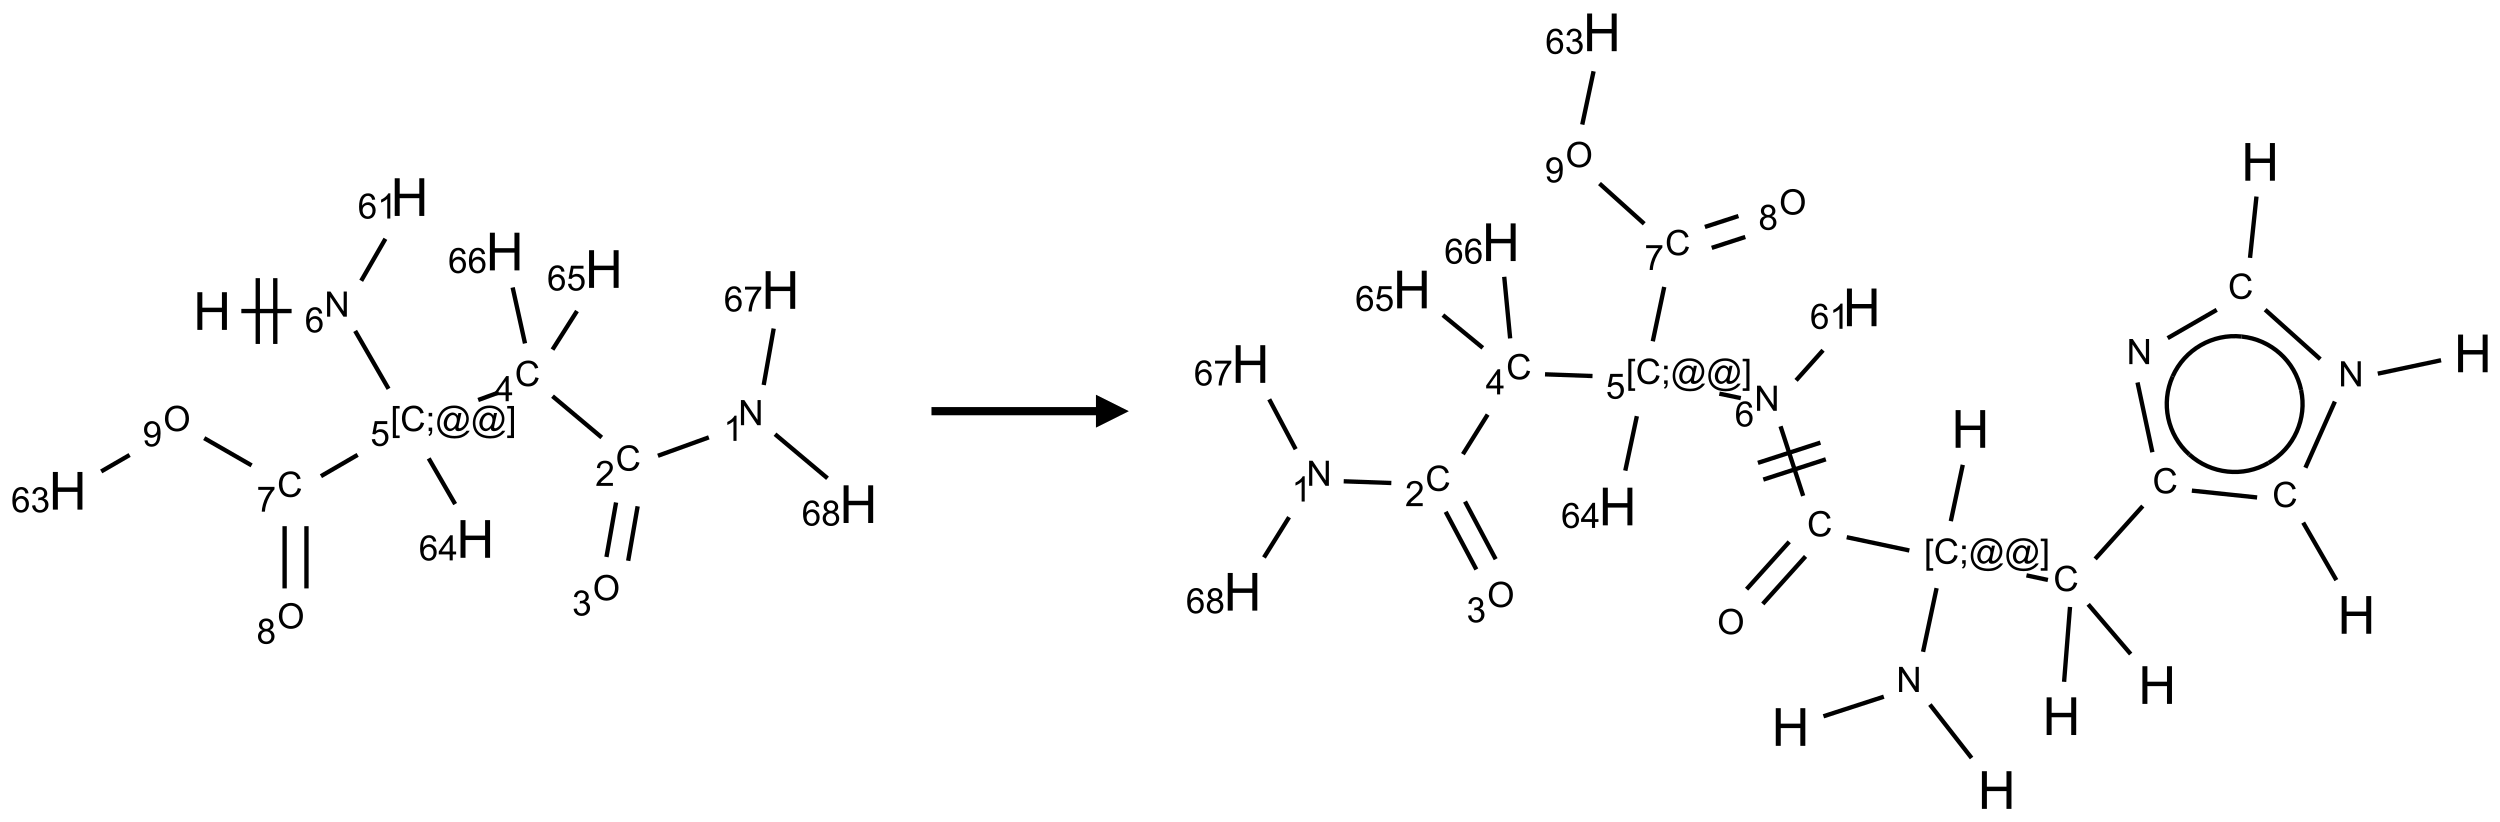 <?xml version="1.0" encoding="UTF-8"?>
<svg xmlns="http://www.w3.org/2000/svg" xmlns:xlink="http://www.w3.org/1999/xlink" width="760" height="250" viewBox="0 0 760 250">
<defs>
<g>
<g id="glyph-0-0">
<path d="M 2 0 L 2 -10 L 10 -10 L 10 0 Z M 2.25 -0.25 L 9.75 -0.25 L 9.75 -9.75 L 2.25 -9.75 Z M 2.25 -0.25 "/>
</g>
<g id="glyph-0-1">
<path d="M 1.281 0 L 1.281 -11.453 L 2.797 -11.453 L 2.797 -6.75 L 8.75 -6.75 L 8.75 -11.453 L 10.266 -11.453 L 10.266 0 L 8.75 0 L 8.75 -5.398 L 2.797 -5.398 L 2.797 0 Z M 1.281 0 "/>
</g>
<g id="glyph-1-0">
<path d="M 1.332 0 L 1.332 -6.668 L 6.668 -6.668 L 6.668 0 Z M 1.5 -0.168 L 6.5 -0.168 L 6.5 -6.5 L 1.5 -6.5 Z M 1.5 -0.168 "/>
</g>
<g id="glyph-1-1">
<path d="M 0.812 0 L 0.812 -7.637 L 1.848 -7.637 L 5.859 -1.641 L 5.859 -7.637 L 6.828 -7.637 L 6.828 0 L 5.793 0 L 1.781 -6 L 1.781 0 Z M 0.812 0 "/>
</g>
<g id="glyph-1-2">
<path d="M 5.309 -5.766 L 4.375 -5.691 C 4.293 -6.059 4.172 -6.328 4.02 -6.496 C 3.766 -6.762 3.453 -6.895 3.082 -6.895 C 2.785 -6.895 2.523 -6.812 2.297 -6.645 C 2 -6.43 1.77 -6.117 1.598 -5.703 C 1.43 -5.289 1.34 -4.703 1.332 -3.938 C 1.559 -4.281 1.836 -4.535 2.16 -4.703 C 2.488 -4.871 2.828 -4.953 3.188 -4.953 C 3.812 -4.953 4.344 -4.723 4.785 -4.262 C 5.223 -3.801 5.441 -3.207 5.441 -2.48 C 5.441 -2 5.34 -1.555 5.133 -1.145 C 4.926 -0.73 4.641 -0.418 4.281 -0.199 C 3.922 0.02 3.512 0.129 3.051 0.129 C 2.27 0.129 1.633 -0.156 1.141 -0.73 C 0.648 -1.305 0.402 -2.254 0.402 -3.574 C 0.402 -5.051 0.672 -6.121 1.219 -6.793 C 1.695 -7.375 2.336 -7.668 3.141 -7.668 C 3.742 -7.668 4.234 -7.5 4.617 -7.16 C 5 -6.824 5.23 -6.359 5.309 -5.766 Z M 1.48 -2.473 C 1.48 -2.152 1.547 -1.844 1.684 -1.547 C 1.82 -1.25 2.016 -1.027 2.262 -0.871 C 2.508 -0.719 2.766 -0.641 3.035 -0.641 C 3.434 -0.641 3.773 -0.801 4.059 -1.121 C 4.344 -1.441 4.484 -1.875 4.484 -2.422 C 4.484 -2.949 4.344 -3.367 4.062 -3.668 C 3.781 -3.973 3.426 -4.125 3 -4.125 C 2.578 -4.125 2.219 -3.973 1.922 -3.668 C 1.625 -3.363 1.48 -2.969 1.48 -2.473 Z M 1.48 -2.473 "/>
</g>
<g id="glyph-1-3">
<path d="M 0.723 2.121 L 0.723 -7.637 L 2.793 -7.637 L 2.793 -6.859 L 1.66 -6.859 L 1.66 1.344 L 2.793 1.344 L 2.793 2.121 Z M 0.723 2.121 "/>
</g>
<g id="glyph-1-4">
<path d="M 6.27 -2.676 L 7.281 -2.422 C 7.07 -1.594 6.688 -0.961 6.137 -0.523 C 5.586 -0.086 4.914 0.129 4.121 0.129 C 3.297 0.129 2.629 -0.039 2.113 -0.371 C 1.598 -0.707 1.203 -1.191 0.934 -1.828 C 0.664 -2.465 0.531 -3.145 0.531 -3.875 C 0.531 -4.672 0.684 -5.363 0.988 -5.957 C 1.293 -6.547 1.723 -6.996 2.285 -7.305 C 2.844 -7.613 3.461 -7.766 4.137 -7.766 C 4.898 -7.766 5.543 -7.57 6.062 -7.184 C 6.582 -6.793 6.945 -6.246 7.152 -5.543 L 6.156 -5.309 C 5.98 -5.863 5.723 -6.266 5.387 -6.52 C 5.051 -6.773 4.625 -6.902 4.113 -6.902 C 3.527 -6.902 3.039 -6.762 2.645 -6.48 C 2.25 -6.199 1.973 -5.82 1.812 -5.348 C 1.652 -4.871 1.574 -4.383 1.574 -3.879 C 1.574 -3.23 1.668 -2.664 1.855 -2.18 C 2.047 -1.695 2.34 -1.332 2.738 -1.094 C 3.137 -0.855 3.57 -0.734 4.035 -0.734 C 4.602 -0.734 5.082 -0.898 5.473 -1.223 C 5.867 -1.551 6.133 -2.035 6.27 -2.676 Z M 6.27 -2.676 "/>
</g>
<g id="glyph-1-5">
<path d="M 0.949 -4.465 L 0.949 -5.531 L 2.016 -5.531 L 2.016 -4.465 Z M 0.949 0 L 0.949 -1.066 L 2.016 -1.066 L 2.016 0 C 2.016 0.391 1.945 0.711 1.809 0.949 C 1.668 1.191 1.449 1.379 1.145 1.512 L 0.887 1.109 C 1.082 1.023 1.23 0.895 1.324 0.727 C 1.418 0.559 1.469 0.316 1.48 0 Z M 0.949 0 "/>
</g>
<g id="glyph-1-6">
<path d="M 6.047 -0.848 C 5.82 -0.59 5.57 -0.379 5.289 -0.223 C 5.008 -0.062 4.73 0.016 4.449 0.016 C 4.141 0.016 3.84 -0.074 3.547 -0.254 C 3.254 -0.434 3.02 -0.715 2.836 -1.09 C 2.652 -1.465 2.562 -1.875 2.562 -2.324 C 2.562 -2.875 2.703 -3.43 2.988 -3.98 C 3.27 -4.535 3.621 -4.953 4.043 -5.23 C 4.461 -5.508 4.871 -5.645 5.266 -5.645 C 5.566 -5.645 5.855 -5.566 6.129 -5.41 C 6.402 -5.25 6.641 -5.012 6.84 -4.688 L 7.016 -5.496 L 7.949 -5.496 L 7.199 -2 C 7.094 -1.516 7.043 -1.246 7.043 -1.191 C 7.043 -1.098 7.078 -1.02 7.148 -0.949 C 7.219 -0.883 7.305 -0.848 7.406 -0.848 C 7.59 -0.848 7.832 -0.953 8.129 -1.168 C 8.527 -1.445 8.84 -1.816 9.07 -2.285 C 9.301 -2.75 9.418 -3.234 9.418 -3.73 C 9.418 -4.309 9.27 -4.852 8.973 -5.355 C 8.676 -5.859 8.23 -6.262 7.645 -6.562 C 7.055 -6.863 6.406 -7.016 5.691 -7.016 C 4.879 -7.016 4.137 -6.824 3.465 -6.445 C 2.793 -6.066 2.273 -5.52 1.902 -4.809 C 1.535 -4.098 1.348 -3.34 1.348 -2.527 C 1.348 -1.676 1.535 -0.941 1.902 -0.328 C 2.273 0.285 2.809 0.742 3.508 1.035 C 4.207 1.328 4.984 1.473 5.832 1.473 C 6.742 1.473 7.504 1.32 8.121 1.016 C 8.734 0.711 9.195 0.34 9.5 -0.098 L 10.441 -0.098 C 10.266 0.266 9.961 0.637 9.531 1.016 C 9.102 1.395 8.59 1.695 7.996 1.914 C 7.402 2.133 6.688 2.246 5.848 2.246 C 5.078 2.246 4.367 2.145 3.715 1.949 C 3.066 1.75 2.512 1.453 2.051 1.055 C 1.594 0.656 1.25 0.199 1.016 -0.316 C 0.723 -0.973 0.578 -1.684 0.578 -2.441 C 0.578 -3.289 0.75 -4.098 1.098 -4.863 C 1.523 -5.805 2.125 -6.527 2.902 -7.027 C 3.684 -7.527 4.629 -7.777 5.738 -7.777 C 6.602 -7.777 7.375 -7.602 8.059 -7.246 C 8.746 -6.895 9.285 -6.371 9.684 -5.672 C 10.02 -5.07 10.188 -4.418 10.188 -3.715 C 10.188 -2.707 9.832 -1.812 9.125 -1.031 C 8.492 -0.328 7.801 0.02 7.051 0.02 C 6.812 0.02 6.617 -0.016 6.473 -0.09 C 6.324 -0.16 6.215 -0.266 6.145 -0.402 C 6.102 -0.488 6.066 -0.637 6.047 -0.848 Z M 3.527 -2.262 C 3.527 -1.785 3.641 -1.414 3.863 -1.152 C 4.09 -0.887 4.348 -0.754 4.641 -0.754 C 4.836 -0.754 5.039 -0.812 5.254 -0.93 C 5.469 -1.047 5.676 -1.219 5.871 -1.449 C 6.066 -1.676 6.23 -1.969 6.355 -2.32 C 6.48 -2.672 6.543 -3.027 6.543 -3.379 C 6.543 -3.852 6.426 -4.219 6.191 -4.48 C 5.957 -4.738 5.672 -4.871 5.332 -4.871 C 5.109 -4.871 4.902 -4.812 4.707 -4.699 C 4.512 -4.586 4.32 -4.406 4.137 -4.156 C 3.953 -3.906 3.805 -3.602 3.691 -3.246 C 3.582 -2.887 3.527 -2.559 3.527 -2.262 Z M 3.527 -2.262 "/>
</g>
<g id="glyph-1-7">
<path d="M 2.27 2.121 L 0.203 2.121 L 0.203 1.344 L 1.332 1.344 L 1.332 -6.859 L 0.203 -6.859 L 0.203 -7.637 L 2.27 -7.637 Z M 2.27 2.121 "/>
</g>
<g id="glyph-1-8">
<path d="M 0.441 -2 L 1.426 -2.082 C 1.5 -1.605 1.668 -1.242 1.934 -1.004 C 2.199 -0.762 2.52 -0.641 2.895 -0.641 C 3.348 -0.641 3.73 -0.812 4.043 -1.152 C 4.355 -1.492 4.512 -1.941 4.512 -2.504 C 4.512 -3.039 4.359 -3.461 4.059 -3.77 C 3.758 -4.078 3.367 -4.234 2.879 -4.234 C 2.578 -4.234 2.305 -4.164 2.062 -4.027 C 1.82 -3.891 1.629 -3.715 1.488 -3.496 L 0.609 -3.609 L 1.348 -7.531 L 5.145 -7.531 L 5.145 -6.637 L 2.098 -6.637 L 1.688 -4.582 C 2.145 -4.902 2.625 -5.062 3.129 -5.062 C 3.797 -5.062 4.359 -4.832 4.816 -4.371 C 5.277 -3.91 5.504 -3.312 5.504 -2.59 C 5.504 -1.898 5.305 -1.301 4.902 -0.797 C 4.41 -0.18 3.742 0.129 2.895 0.129 C 2.199 0.129 1.633 -0.062 1.195 -0.453 C 0.758 -0.844 0.504 -1.359 0.441 -2 Z M 0.441 -2 "/>
</g>
<g id="glyph-1-9">
<path d="M 3.449 0 L 3.449 -1.828 L 0.137 -1.828 L 0.137 -2.688 L 3.621 -7.637 L 4.387 -7.637 L 4.387 -2.688 L 5.418 -2.688 L 5.418 -1.828 L 4.387 -1.828 L 4.387 0 Z M 3.449 -2.688 L 3.449 -6.129 L 1.059 -2.688 Z M 3.449 -2.688 "/>
</g>
<g id="glyph-1-10">
<path d="M 5.371 -0.902 L 5.371 0 L 0.324 0 C 0.316 -0.227 0.352 -0.441 0.434 -0.652 C 0.562 -0.996 0.766 -1.332 1.051 -1.668 C 1.332 -2 1.742 -2.387 2.277 -2.824 C 3.105 -3.504 3.668 -4.043 3.957 -4.441 C 4.25 -4.84 4.395 -5.215 4.395 -5.566 C 4.395 -5.938 4.262 -6.254 3.996 -6.508 C 3.73 -6.762 3.387 -6.891 2.957 -6.891 C 2.508 -6.891 2.145 -6.754 1.875 -6.484 C 1.605 -6.215 1.469 -5.84 1.465 -5.359 L 0.5 -5.457 C 0.566 -6.176 0.812 -6.727 1.246 -7.102 C 1.676 -7.477 2.254 -7.668 2.98 -7.668 C 3.711 -7.668 4.293 -7.465 4.719 -7.059 C 5.145 -6.652 5.359 -6.148 5.359 -5.547 C 5.359 -5.242 5.297 -4.941 5.172 -4.645 C 5.047 -4.352 4.84 -4.039 4.551 -3.715 C 4.262 -3.387 3.777 -2.938 3.105 -2.371 C 2.543 -1.898 2.18 -1.578 2.02 -1.41 C 1.859 -1.242 1.73 -1.07 1.625 -0.902 Z M 5.371 -0.902 "/>
</g>
<g id="glyph-1-11">
<path d="M 3.973 0 L 3.035 0 L 3.035 -5.973 C 2.809 -5.758 2.516 -5.543 2.148 -5.328 C 1.781 -5.113 1.453 -4.953 1.16 -4.844 L 1.16 -5.75 C 1.684 -5.996 2.145 -6.297 2.535 -6.645 C 2.93 -6.996 3.207 -7.336 3.371 -7.668 L 3.973 -7.668 Z M 3.973 0 "/>
</g>
<g id="glyph-1-12">
<path d="M 0.504 -6.637 L 0.504 -7.535 L 5.449 -7.535 L 5.449 -6.809 C 4.961 -6.289 4.48 -5.602 4.004 -4.746 C 3.527 -3.887 3.156 -3.004 2.895 -2.098 C 2.707 -1.461 2.59 -0.762 2.535 0 L 1.574 0 C 1.582 -0.602 1.703 -1.328 1.926 -2.176 C 2.152 -3.027 2.477 -3.848 2.898 -4.637 C 3.32 -5.426 3.77 -6.094 4.246 -6.637 Z M 0.504 -6.637 "/>
</g>
<g id="glyph-1-13">
<path d="M 1.887 -4.141 C 1.496 -4.281 1.207 -4.484 1.02 -4.75 C 0.832 -5.016 0.738 -5.328 0.738 -5.699 C 0.738 -6.254 0.938 -6.719 1.34 -7.098 C 1.738 -7.477 2.27 -7.668 2.934 -7.668 C 3.598 -7.668 4.137 -7.473 4.543 -7.086 C 4.949 -6.699 5.152 -6.227 5.152 -5.672 C 5.152 -5.316 5.059 -5.008 4.871 -4.746 C 4.688 -4.484 4.406 -4.281 4.027 -4.141 C 4.496 -3.988 4.852 -3.742 5.098 -3.402 C 5.34 -3.062 5.465 -2.656 5.465 -2.184 C 5.465 -1.531 5.234 -0.98 4.77 -0.535 C 4.309 -0.09 3.703 0.129 2.949 0.129 C 2.195 0.129 1.586 -0.094 1.125 -0.539 C 0.664 -0.984 0.434 -1.543 0.434 -2.207 C 0.434 -2.703 0.559 -3.121 0.809 -3.457 C 1.062 -3.793 1.422 -4.02 1.887 -4.141 Z M 1.699 -5.73 C 1.699 -5.367 1.812 -5.074 2.047 -4.844 C 2.281 -4.613 2.582 -4.5 2.953 -4.5 C 3.312 -4.5 3.609 -4.613 3.84 -4.84 C 4.07 -5.066 4.188 -5.348 4.188 -5.676 C 4.188 -6.02 4.07 -6.309 3.832 -6.543 C 3.594 -6.777 3.297 -6.895 2.941 -6.895 C 2.586 -6.895 2.289 -6.781 2.051 -6.551 C 1.816 -6.324 1.699 -6.047 1.699 -5.73 Z M 1.395 -2.203 C 1.395 -1.938 1.461 -1.676 1.586 -1.426 C 1.711 -1.176 1.902 -0.984 2.152 -0.848 C 2.402 -0.711 2.672 -0.641 2.957 -0.641 C 3.406 -0.641 3.777 -0.785 4.066 -1.074 C 4.359 -1.363 4.504 -1.727 4.504 -2.172 C 4.504 -2.625 4.355 -2.996 4.055 -3.293 C 3.754 -3.586 3.379 -3.734 2.926 -3.734 C 2.484 -3.734 2.121 -3.59 1.832 -3.297 C 1.543 -3.004 1.395 -2.641 1.395 -2.203 Z M 1.395 -2.203 "/>
</g>
<g id="glyph-1-14">
<path d="M 0.516 -3.719 C 0.516 -4.984 0.855 -5.977 1.535 -6.695 C 2.215 -7.414 3.094 -7.77 4.172 -7.77 C 4.875 -7.77 5.512 -7.602 6.078 -7.266 C 6.645 -6.93 7.074 -6.461 7.371 -5.855 C 7.668 -5.254 7.816 -4.57 7.816 -3.809 C 7.816 -3.035 7.66 -2.34 7.348 -1.73 C 7.035 -1.117 6.594 -0.656 6.02 -0.34 C 5.449 -0.027 4.828 0.129 4.168 0.129 C 3.449 0.129 2.805 -0.043 2.238 -0.391 C 1.672 -0.738 1.246 -1.211 0.953 -1.812 C 0.66 -2.414 0.516 -3.047 0.516 -3.719 Z M 1.559 -3.703 C 1.559 -2.781 1.805 -2.059 2.301 -1.527 C 2.793 -1 3.414 -0.734 4.16 -0.734 C 4.922 -0.734 5.547 -1 6.039 -1.535 C 6.531 -2.07 6.777 -2.828 6.777 -3.812 C 6.777 -4.434 6.672 -4.977 6.461 -5.441 C 6.25 -5.902 5.945 -6.262 5.539 -6.52 C 5.133 -6.773 4.68 -6.902 4.176 -6.902 C 3.461 -6.902 2.848 -6.656 2.332 -6.164 C 1.816 -5.672 1.559 -4.852 1.559 -3.703 Z M 1.559 -3.703 "/>
</g>
<g id="glyph-1-15">
<path d="M 0.449 -2.016 L 1.387 -2.141 C 1.492 -1.609 1.676 -1.227 1.934 -0.992 C 2.191 -0.758 2.508 -0.641 2.879 -0.641 C 3.32 -0.641 3.695 -0.793 3.996 -1.098 C 4.301 -1.402 4.453 -1.781 4.453 -2.234 C 4.453 -2.664 4.312 -3.02 4.031 -3.301 C 3.75 -3.578 3.391 -3.719 2.957 -3.719 C 2.781 -3.719 2.562 -3.684 2.297 -3.613 L 2.402 -4.438 C 2.465 -4.43 2.516 -4.426 2.551 -4.426 C 2.949 -4.426 3.312 -4.531 3.629 -4.738 C 3.949 -4.949 4.109 -5.27 4.109 -5.703 C 4.109 -6.047 3.992 -6.332 3.762 -6.559 C 3.527 -6.785 3.227 -6.895 2.859 -6.895 C 2.496 -6.895 2.191 -6.781 1.949 -6.551 C 1.707 -6.324 1.547 -5.98 1.48 -5.52 L 0.543 -5.688 C 0.656 -6.316 0.918 -6.805 1.324 -7.148 C 1.73 -7.492 2.234 -7.668 2.84 -7.668 C 3.254 -7.668 3.641 -7.578 3.988 -7.398 C 4.34 -7.219 4.609 -6.977 4.793 -6.668 C 4.98 -6.359 5.074 -6.031 5.074 -5.684 C 5.074 -5.352 4.984 -5.051 4.809 -4.781 C 4.629 -4.512 4.367 -4.297 4.02 -4.137 C 4.473 -4.031 4.824 -3.816 5.074 -3.488 C 5.324 -3.16 5.449 -2.75 5.449 -2.254 C 5.449 -1.59 5.203 -1.023 4.719 -0.559 C 4.234 -0.098 3.617 0.137 2.875 0.137 C 2.203 0.137 1.648 -0.062 1.207 -0.465 C 0.762 -0.863 0.512 -1.379 0.449 -2.016 Z M 0.449 -2.016 "/>
</g>
<g id="glyph-1-16">
<path d="M 0.582 -1.766 L 1.484 -1.848 C 1.562 -1.426 1.707 -1.117 1.922 -0.926 C 2.137 -0.734 2.414 -0.641 2.75 -0.641 C 3.039 -0.641 3.289 -0.707 3.508 -0.84 C 3.727 -0.973 3.902 -1.148 4.043 -1.367 C 4.18 -1.586 4.297 -1.887 4.391 -2.262 C 4.484 -2.637 4.531 -3.016 4.531 -3.406 C 4.531 -3.449 4.531 -3.512 4.527 -3.594 C 4.34 -3.297 4.082 -3.055 3.758 -2.867 C 3.434 -2.68 3.082 -2.59 2.703 -2.59 C 2.07 -2.59 1.535 -2.816 1.098 -3.277 C 0.66 -3.734 0.441 -4.34 0.441 -5.09 C 0.441 -5.863 0.672 -6.484 1.129 -6.957 C 1.586 -7.43 2.156 -7.668 2.844 -7.668 C 3.34 -7.668 3.793 -7.531 4.207 -7.266 C 4.617 -7 4.93 -6.617 5.145 -6.121 C 5.355 -5.629 5.465 -4.91 5.465 -3.973 C 5.465 -2.996 5.359 -2.223 5.145 -1.645 C 4.934 -1.066 4.617 -0.625 4.199 -0.324 C 3.781 -0.02 3.293 0.129 2.73 0.129 C 2.133 0.129 1.645 -0.035 1.266 -0.367 C 0.887 -0.699 0.66 -1.164 0.582 -1.766 Z M 4.422 -5.137 C 4.422 -5.676 4.277 -6.102 3.992 -6.418 C 3.707 -6.734 3.359 -6.891 2.957 -6.891 C 2.543 -6.891 2.18 -6.719 1.871 -6.379 C 1.562 -6.039 1.406 -5.598 1.406 -5.059 C 1.406 -4.57 1.555 -4.176 1.848 -3.871 C 2.141 -3.566 2.5 -3.418 2.934 -3.418 C 3.367 -3.418 3.723 -3.57 4.004 -3.871 C 4.281 -4.176 4.422 -4.598 4.422 -5.137 Z M 4.422 -5.137 "/>
</g>
</g>
</defs>
<path fill="none" stroke-width="0.033" stroke-linecap="butt" stroke-linejoin="miter" stroke="rgb(0%, 0%, 0%)" stroke-opacity="1" stroke-miterlimit="10" d="M 1.32 0.866 L 1.702 0.866 " transform="matrix(40, 0, 0, 40, 20.564, 59.918)"/>
<path fill="none" stroke-width="0.033" stroke-linecap="butt" stroke-linejoin="miter" stroke="rgb(0%, 0%, 0%)" stroke-opacity="1" stroke-miterlimit="10" d="M 1.578 1.116 L 1.578 0.616 " transform="matrix(40, 0, 0, 40, 20.564, 59.918)"/>
<path fill="none" stroke-width="0.033" stroke-linecap="butt" stroke-linejoin="miter" stroke="rgb(0%, 0%, 0%)" stroke-opacity="1" stroke-miterlimit="10" d="M 1.445 1.116 L 1.445 0.616 " transform="matrix(40, 0, 0, 40, 20.564, 59.918)"/>
<path fill="none" stroke-width="0.033" stroke-linecap="butt" stroke-linejoin="miter" stroke="rgb(0%, 0%, 0%)" stroke-opacity="1" stroke-miterlimit="10" d="M 2.185 1.017 L 2.439 1.457 " transform="matrix(40, 0, 0, 40, 20.564, 59.918)"/>
<path fill="none" stroke-width="0.033" stroke-linecap="butt" stroke-linejoin="miter" stroke="rgb(0%, 0%, 0%)" stroke-opacity="1" stroke-miterlimit="10" d="M 3.12 1.542 L 3.276 1.485 " transform="matrix(40, 0, 0, 40, 20.564, 59.918)"/>
<path fill="none" stroke-width="0.033" stroke-linecap="butt" stroke-linejoin="miter" stroke="rgb(0%, 0%, 0%)" stroke-opacity="1" stroke-miterlimit="10" d="M 3.685 1.513 L 4.059 1.827 " transform="matrix(40, 0, 0, 40, 20.564, 59.918)"/>
<path fill="none" stroke-width="0.033" stroke-linecap="butt" stroke-linejoin="miter" stroke="rgb(0%, 0%, 0%)" stroke-opacity="1" stroke-miterlimit="10" d="M 4.486 1.966 L 4.873 1.826 " transform="matrix(40, 0, 0, 40, 20.564, 59.918)"/>
<path fill="none" stroke-width="0.033" stroke-linecap="butt" stroke-linejoin="miter" stroke="rgb(0%, 0%, 0%)" stroke-opacity="1" stroke-miterlimit="10" d="M 5.29 1.428 L 5.366 0.999 " transform="matrix(40, 0, 0, 40, 20.564, 59.918)"/>
<path fill="none" stroke-width="0.033" stroke-linecap="butt" stroke-linejoin="miter" stroke="rgb(0%, 0%, 0%)" stroke-opacity="1" stroke-miterlimit="10" d="M 5.376 1.802 L 5.775 2.137 " transform="matrix(40, 0, 0, 40, 20.564, 59.918)"/>
<path fill="none" stroke-width="0.033" stroke-linecap="butt" stroke-linejoin="miter" stroke="rgb(0%, 0%, 0%)" stroke-opacity="1" stroke-miterlimit="10" d="M 4.168 2.321 L 4.095 2.735 " transform="matrix(40, 0, 0, 40, 20.564, 59.918)"/>
<path fill="none" stroke-width="0.033" stroke-linecap="butt" stroke-linejoin="miter" stroke="rgb(0%, 0%, 0%)" stroke-opacity="1" stroke-miterlimit="10" d="M 4.332 2.35 L 4.26 2.764 " transform="matrix(40, 0, 0, 40, 20.564, 59.918)"/>
<path fill="none" stroke-width="0.033" stroke-linecap="butt" stroke-linejoin="miter" stroke="rgb(0%, 0%, 0%)" stroke-opacity="1" stroke-miterlimit="10" d="M 3.685 1.159 L 3.871 0.866 " transform="matrix(40, 0, 0, 40, 20.564, 59.918)"/>
<path fill="none" stroke-width="0.033" stroke-linecap="butt" stroke-linejoin="miter" stroke="rgb(0%, 0%, 0%)" stroke-opacity="1" stroke-miterlimit="10" d="M 3.476 1.112 L 3.382 0.687 " transform="matrix(40, 0, 0, 40, 20.564, 59.918)"/>
<path fill="none" stroke-width="0.033" stroke-linecap="butt" stroke-linejoin="miter" stroke="rgb(0%, 0%, 0%)" stroke-opacity="1" stroke-miterlimit="10" d="M 2.204 1.959 L 1.925 2.121 " transform="matrix(40, 0, 0, 40, 20.564, 59.918)"/>
<path fill="none" stroke-width="0.033" stroke-linecap="butt" stroke-linejoin="miter" stroke="rgb(0%, 0%, 0%)" stroke-opacity="1" stroke-miterlimit="10" d="M 1.649 2.501 L 1.649 2.974 " transform="matrix(40, 0, 0, 40, 20.564, 59.918)"/>
<path fill="none" stroke-width="0.033" stroke-linecap="butt" stroke-linejoin="miter" stroke="rgb(0%, 0%, 0%)" stroke-opacity="1" stroke-miterlimit="10" d="M 1.815 2.501 L 1.815 2.974 " transform="matrix(40, 0, 0, 40, 20.564, 59.918)"/>
<path fill="none" stroke-width="0.033" stroke-linecap="butt" stroke-linejoin="miter" stroke="rgb(0%, 0%, 0%)" stroke-opacity="1" stroke-miterlimit="10" d="M 1.398 2.039 L 1.038 1.832 " transform="matrix(40, 0, 0, 40, 20.564, 59.918)"/>
<path fill="none" stroke-width="0.033" stroke-linecap="butt" stroke-linejoin="miter" stroke="rgb(0%, 0%, 0%)" stroke-opacity="1" stroke-miterlimit="10" d="M 0.471 1.96 L 0.255 2.085 " transform="matrix(40, 0, 0, 40, 20.564, 59.918)"/>
<path fill="none" stroke-width="0.033" stroke-linecap="butt" stroke-linejoin="miter" stroke="rgb(0%, 0%, 0%)" stroke-opacity="1" stroke-miterlimit="10" d="M 2.744 1.986 L 2.945 2.333 " transform="matrix(40, 0, 0, 40, 20.564, 59.918)"/>
<path fill="none" stroke-width="0.033" stroke-linecap="butt" stroke-linejoin="miter" stroke="rgb(0%, 0%, 0%)" stroke-opacity="1" stroke-miterlimit="10" d="M 2.231 0.636 L 2.415 0.317 " transform="matrix(40, 0, 0, 40, 20.564, 59.918)"/>
<g fill="rgb(0%, 0%, 0%)" fill-opacity="1">
<use xlink:href="#glyph-0-1" x="58.715" y="100.285"/>
</g>
<g fill="rgb(0%, 0%, 0%)" fill-opacity="1">
<use xlink:href="#glyph-1-1" x="98.613" y="96.27"/>
</g>
<g fill="rgb(0%, 0%, 0%)" fill-opacity="1">
<use xlink:href="#glyph-1-2" x="92.648" y="101.039"/>
</g>
<g fill="rgb(0%, 0%, 0%)" fill-opacity="1">
<use xlink:href="#glyph-1-3" x="118.699" y="131.051"/>
<use xlink:href="#glyph-1-4" x="121.663" y="131.051"/>
<use xlink:href="#glyph-1-5" x="129.366" y="131.051"/>
<use xlink:href="#glyph-1-6" x="132.329" y="131.051"/>
<use xlink:href="#glyph-1-6" x="143.158" y="131.051"/>
<use xlink:href="#glyph-1-7" x="153.986" y="131.051"/>
</g>
<g fill="rgb(0%, 0%, 0%)" fill-opacity="1">
<use xlink:href="#glyph-1-8" x="112.586" y="135.547"/>
</g>
<g fill="rgb(0%, 0%, 0%)" fill-opacity="1">
<use xlink:href="#glyph-1-4" x="156.484" y="117.363"/>
</g>
<g fill="rgb(0%, 0%, 0%)" fill-opacity="1">
<use xlink:href="#glyph-1-9" x="150.262" y="121.969"/>
</g>
<g fill="rgb(0%, 0%, 0%)" fill-opacity="1">
<use xlink:href="#glyph-1-4" x="187.125" y="143.074"/>
</g>
<g fill="rgb(0%, 0%, 0%)" fill-opacity="1">
<use xlink:href="#glyph-1-10" x="180.953" y="147.711"/>
</g>
<g fill="rgb(0%, 0%, 0%)" fill-opacity="1">
<use xlink:href="#glyph-1-1" x="224.43" y="129.262"/>
</g>
<g fill="rgb(0%, 0%, 0%)" fill-opacity="1">
<use xlink:href="#glyph-1-11" x="219.934" y="134.031"/>
</g>
<g fill="rgb(0%, 0%, 0%)" fill-opacity="1">
<use xlink:href="#glyph-0-1" x="231.477" y="93.887"/>
</g>
<g fill="rgb(0%, 0%, 0%)" fill-opacity="1">
<use xlink:href="#glyph-1-2" x="220.043" y="94.676"/>
<use xlink:href="#glyph-1-12" x="225.975" y="94.676"/>
</g>
<g fill="rgb(0%, 0%, 0%)" fill-opacity="1">
<use xlink:href="#glyph-0-1" x="255.176" y="158.988"/>
</g>
<g fill="rgb(0%, 0%, 0%)" fill-opacity="1">
<use xlink:href="#glyph-1-2" x="243.727" y="159.781"/>
<use xlink:href="#glyph-1-13" x="249.659" y="159.781"/>
</g>
<g fill="rgb(0%, 0%, 0%)" fill-opacity="1">
<use xlink:href="#glyph-1-14" x="180.195" y="182.473"/>
</g>
<g fill="rgb(0%, 0%, 0%)" fill-opacity="1">
<use xlink:href="#glyph-1-15" x="173.926" y="187.105"/>
</g>
<g fill="rgb(0%, 0%, 0%)" fill-opacity="1">
<use xlink:href="#glyph-0-1" x="177.793" y="87.512"/>
</g>
<g fill="rgb(0%, 0%, 0%)" fill-opacity="1">
<use xlink:href="#glyph-1-2" x="166.305" y="88.305"/>
<use xlink:href="#glyph-1-8" x="172.237" y="88.305"/>
</g>
<g fill="rgb(0%, 0%, 0%)" fill-opacity="1">
<use xlink:href="#glyph-0-1" x="147.645" y="82.195"/>
</g>
<g fill="rgb(0%, 0%, 0%)" fill-opacity="1">
<use xlink:href="#glyph-1-2" x="136.219" y="82.988"/>
<use xlink:href="#glyph-1-2" x="142.151" y="82.988"/>
</g>
<g fill="rgb(0%, 0%, 0%)" fill-opacity="1">
<use xlink:href="#glyph-1-4" x="84.254" y="151.043"/>
</g>
<g fill="rgb(0%, 0%, 0%)" fill-opacity="1">
<use xlink:href="#glyph-1-12" x="78" y="155.551"/>
</g>
<g fill="rgb(0%, 0%, 0%)" fill-opacity="1">
<use xlink:href="#glyph-1-14" x="84.27" y="191.047"/>
</g>
<g fill="rgb(0%, 0%, 0%)" fill-opacity="1">
<use xlink:href="#glyph-1-13" x="77.988" y="195.68"/>
</g>
<g fill="rgb(0%, 0%, 0%)" fill-opacity="1">
<use xlink:href="#glyph-1-14" x="49.629" y="131.047"/>
</g>
<g fill="rgb(0%, 0%, 0%)" fill-opacity="1">
<use xlink:href="#glyph-1-16" x="43.344" y="135.68"/>
</g>
<g fill="rgb(0%, 0%, 0%)" fill-opacity="1">
<use xlink:href="#glyph-0-1" x="14.793" y="154.926"/>
</g>
<g fill="rgb(0%, 0%, 0%)" fill-opacity="1">
<use xlink:href="#glyph-1-2" x="3.359" y="155.719"/>
<use xlink:href="#glyph-1-15" x="9.292" y="155.719"/>
</g>
<g fill="rgb(0%, 0%, 0%)" fill-opacity="1">
<use xlink:href="#glyph-0-1" x="138.715" y="169.57"/>
</g>
<g fill="rgb(0%, 0%, 0%)" fill-opacity="1">
<use xlink:href="#glyph-1-2" x="127.312" y="170.359"/>
<use xlink:href="#glyph-1-9" x="133.245" y="170.359"/>
</g>
<g fill="rgb(0%, 0%, 0%)" fill-opacity="1">
<use xlink:href="#glyph-0-1" x="118.715" y="65.645"/>
</g>
<g fill="rgb(0%, 0%, 0%)" fill-opacity="1">
<use xlink:href="#glyph-1-2" x="108.754" y="66.438"/>
<use xlink:href="#glyph-1-11" x="114.686" y="66.438"/>
</g>
<path fill-rule="nonzero" fill="rgb(0%, 0%, 0%)" fill-opacity="1" d="M 283.168 126.25 L 333.168 126.25 L 333.168 130 L 343.168 125 L 333.168 120 L 333.168 123.75 L 283.168 123.75 "/>
<path fill="none" stroke-width="0.033" stroke-linecap="butt" stroke-linejoin="miter" stroke="rgb(0%, 0%, 0%)" stroke-opacity="1" stroke-miterlimit="10" d="M 7.706 1.248 L 7.657 1.714 " transform="matrix(40, 0, 0, 40, 377.725, 9.832)"/>
<path fill="none" stroke-width="0.033" stroke-linecap="butt" stroke-linejoin="miter" stroke="rgb(0%, 0%, 0%)" stroke-opacity="1" stroke-miterlimit="10" d="M 7.404 2.109 L 7.031 2.324 " transform="matrix(40, 0, 0, 40, 377.725, 9.832)"/>
<path fill="none" stroke-width="0.033" stroke-linecap="butt" stroke-linejoin="miter" stroke="rgb(0%, 0%, 0%)" stroke-opacity="1" stroke-miterlimit="10" d="M 6.802 2.661 L 6.915 3.191 " transform="matrix(40, 0, 0, 40, 377.725, 9.832)"/>
<path fill="none" stroke-width="0.033" stroke-linecap="butt" stroke-linejoin="miter" stroke="rgb(0%, 0%, 0%)" stroke-opacity="1" stroke-miterlimit="10" d="M 6.842 3.6 L 6.48 4.002 " transform="matrix(40, 0, 0, 40, 377.725, 9.832)"/>
<path fill="none" stroke-width="0.033" stroke-linecap="butt" stroke-linejoin="miter" stroke="rgb(0%, 0%, 0%)" stroke-opacity="1" stroke-miterlimit="10" d="M 6.427 4.347 L 6.75 4.725 " transform="matrix(40, 0, 0, 40, 377.725, 9.832)"/>
<path fill="none" stroke-width="0.033" stroke-linecap="butt" stroke-linejoin="miter" stroke="rgb(0%, 0%, 0%)" stroke-opacity="1" stroke-miterlimit="10" d="M 6.289 4.367 L 6.244 4.936 " transform="matrix(40, 0, 0, 40, 377.725, 9.832)"/>
<path fill="none" stroke-width="0.033" stroke-linecap="butt" stroke-linejoin="miter" stroke="rgb(0%, 0%, 0%)" stroke-opacity="1" stroke-miterlimit="10" d="M 6.121 4.162 L 5.958 4.127 " transform="matrix(40, 0, 0, 40, 377.725, 9.832)"/>
<path fill="none" stroke-width="0.033" stroke-linecap="butt" stroke-linejoin="miter" stroke="rgb(0%, 0%, 0%)" stroke-opacity="1" stroke-miterlimit="10" d="M 5.383 3.715 L 5.474 3.287 " transform="matrix(40, 0, 0, 40, 377.725, 9.832)"/>
<path fill="none" stroke-width="0.033" stroke-linecap="butt" stroke-linejoin="miter" stroke="rgb(0%, 0%, 0%)" stroke-opacity="1" stroke-miterlimit="10" d="M 5.068 3.938 L 4.592 3.837 " transform="matrix(40, 0, 0, 40, 377.725, 9.832)"/>
<path fill="none" stroke-width="0.033" stroke-linecap="butt" stroke-linejoin="miter" stroke="rgb(0%, 0%, 0%)" stroke-opacity="1" stroke-miterlimit="10" d="M 4.155 3.872 L 3.831 4.232 " transform="matrix(40, 0, 0, 40, 377.725, 9.832)"/>
<path fill="none" stroke-width="0.033" stroke-linecap="butt" stroke-linejoin="miter" stroke="rgb(0%, 0%, 0%)" stroke-opacity="1" stroke-miterlimit="10" d="M 4.279 3.983 L 3.954 4.344 " transform="matrix(40, 0, 0, 40, 377.725, 9.832)"/>
<path fill="none" stroke-width="0.033" stroke-linecap="butt" stroke-linejoin="miter" stroke="rgb(0%, 0%, 0%)" stroke-opacity="1" stroke-miterlimit="10" d="M 4.261 3.523 L 4.089 2.994 " transform="matrix(40, 0, 0, 40, 377.725, 9.832)"/>
<path fill="none" stroke-width="0.033" stroke-linecap="butt" stroke-linejoin="miter" stroke="rgb(0%, 0%, 0%)" stroke-opacity="1" stroke-miterlimit="10" d="M 4.392 3.118 L 3.917 3.272 " transform="matrix(40, 0, 0, 40, 377.725, 9.832)"/>
<path fill="none" stroke-width="0.033" stroke-linecap="butt" stroke-linejoin="miter" stroke="rgb(0%, 0%, 0%)" stroke-opacity="1" stroke-miterlimit="10" d="M 4.433 3.245 L 3.958 3.399 " transform="matrix(40, 0, 0, 40, 377.725, 9.832)"/>
<path fill="none" stroke-width="0.033" stroke-linecap="butt" stroke-linejoin="miter" stroke="rgb(0%, 0%, 0%)" stroke-opacity="1" stroke-miterlimit="10" d="M 3.787 2.78 L 3.624 2.746 " transform="matrix(40, 0, 0, 40, 377.725, 9.832)"/>
<path fill="none" stroke-width="0.033" stroke-linecap="butt" stroke-linejoin="miter" stroke="rgb(0%, 0%, 0%)" stroke-opacity="1" stroke-miterlimit="10" d="M 2.66 2.612 L 2.299 2.599 " transform="matrix(40, 0, 0, 40, 377.725, 9.832)"/>
<path fill="none" stroke-width="0.033" stroke-linecap="butt" stroke-linejoin="miter" stroke="rgb(0%, 0%, 0%)" stroke-opacity="1" stroke-miterlimit="10" d="M 1.863 2.905 L 1.675 3.206 " transform="matrix(40, 0, 0, 40, 377.725, 9.832)"/>
<path fill="none" stroke-width="0.033" stroke-linecap="butt" stroke-linejoin="miter" stroke="rgb(0%, 0%, 0%)" stroke-opacity="1" stroke-miterlimit="10" d="M 1.131 3.425 L 0.769 3.412 " transform="matrix(40, 0, 0, 40, 377.725, 9.832)"/>
<path fill="none" stroke-width="0.033" stroke-linecap="butt" stroke-linejoin="miter" stroke="rgb(0%, 0%, 0%)" stroke-opacity="1" stroke-miterlimit="10" d="M 0.404 3.168 L 0.203 2.789 " transform="matrix(40, 0, 0, 40, 377.725, 9.832)"/>
<path fill="none" stroke-width="0.033" stroke-linecap="butt" stroke-linejoin="miter" stroke="rgb(0%, 0%, 0%)" stroke-opacity="1" stroke-miterlimit="10" d="M 0.354 3.685 L 0.163 3.991 " transform="matrix(40, 0, 0, 40, 377.725, 9.832)"/>
<path fill="none" stroke-width="0.033" stroke-linecap="butt" stroke-linejoin="miter" stroke="rgb(0%, 0%, 0%)" stroke-opacity="1" stroke-miterlimit="10" d="M 1.544 3.644 L 1.777 4.082 " transform="matrix(40, 0, 0, 40, 377.725, 9.832)"/>
<path fill="none" stroke-width="0.033" stroke-linecap="butt" stroke-linejoin="miter" stroke="rgb(0%, 0%, 0%)" stroke-opacity="1" stroke-miterlimit="10" d="M 1.691 3.566 L 1.924 4.004 " transform="matrix(40, 0, 0, 40, 377.725, 9.832)"/>
<path fill="none" stroke-width="0.033" stroke-linecap="butt" stroke-linejoin="miter" stroke="rgb(0%, 0%, 0%)" stroke-opacity="1" stroke-miterlimit="10" d="M 1.826 2.398 L 1.523 2.149 " transform="matrix(40, 0, 0, 40, 377.725, 9.832)"/>
<path fill="none" stroke-width="0.033" stroke-linecap="butt" stroke-linejoin="miter" stroke="rgb(0%, 0%, 0%)" stroke-opacity="1" stroke-miterlimit="10" d="M 2.034 2.326 L 1.989 1.858 " transform="matrix(40, 0, 0, 40, 377.725, 9.832)"/>
<path fill="none" stroke-width="0.033" stroke-linecap="butt" stroke-linejoin="miter" stroke="rgb(0%, 0%, 0%)" stroke-opacity="1" stroke-miterlimit="10" d="M 3.118 2.348 L 3.205 1.935 " transform="matrix(40, 0, 0, 40, 377.725, 9.832)"/>
<path fill="none" stroke-width="0.033" stroke-linecap="butt" stroke-linejoin="miter" stroke="rgb(0%, 0%, 0%)" stroke-opacity="1" stroke-miterlimit="10" d="M 3.566 1.638 L 3.821 1.555 " transform="matrix(40, 0, 0, 40, 377.725, 9.832)"/>
<path fill="none" stroke-width="0.033" stroke-linecap="butt" stroke-linejoin="miter" stroke="rgb(0%, 0%, 0%)" stroke-opacity="1" stroke-miterlimit="10" d="M 3.514 1.479 L 3.769 1.396 " transform="matrix(40, 0, 0, 40, 377.725, 9.832)"/>
<path fill="none" stroke-width="0.033" stroke-linecap="butt" stroke-linejoin="miter" stroke="rgb(0%, 0%, 0%)" stroke-opacity="1" stroke-miterlimit="10" d="M 3.053 1.455 L 2.713 1.149 " transform="matrix(40, 0, 0, 40, 377.725, 9.832)"/>
<path fill="none" stroke-width="0.033" stroke-linecap="butt" stroke-linejoin="miter" stroke="rgb(0%, 0%, 0%)" stroke-opacity="1" stroke-miterlimit="10" d="M 2.582 0.701 L 2.668 0.296 " transform="matrix(40, 0, 0, 40, 377.725, 9.832)"/>
<path fill="none" stroke-width="0.033" stroke-linecap="butt" stroke-linejoin="miter" stroke="rgb(0%, 0%, 0%)" stroke-opacity="1" stroke-miterlimit="10" d="M 2.997 2.917 L 2.909 3.331 " transform="matrix(40, 0, 0, 40, 377.725, 9.832)"/>
<path fill="none" stroke-width="0.033" stroke-linecap="butt" stroke-linejoin="miter" stroke="rgb(0%, 0%, 0%)" stroke-opacity="1" stroke-miterlimit="10" d="M 4.207 2.645 L 4.412 2.416 " transform="matrix(40, 0, 0, 40, 377.725, 9.832)"/>
<path fill="none" stroke-width="0.033" stroke-linecap="butt" stroke-linejoin="miter" stroke="rgb(0%, 0%, 0%)" stroke-opacity="1" stroke-miterlimit="10" d="M 5.275 4.224 L 5.172 4.708 " transform="matrix(40, 0, 0, 40, 377.725, 9.832)"/>
<path fill="none" stroke-width="0.033" stroke-linecap="butt" stroke-linejoin="miter" stroke="rgb(0%, 0%, 0%)" stroke-opacity="1" stroke-miterlimit="10" d="M 4.874 5.049 L 4.415 5.198 " transform="matrix(40, 0, 0, 40, 377.725, 9.832)"/>
<path fill="none" stroke-width="0.033" stroke-linecap="butt" stroke-linejoin="miter" stroke="rgb(0%, 0%, 0%)" stroke-opacity="1" stroke-miterlimit="10" d="M 5.224 5.109 L 5.541 5.515 " transform="matrix(40, 0, 0, 40, 377.725, 9.832)"/>
<path fill="none" stroke-width="0.033" stroke-linecap="butt" stroke-linejoin="miter" stroke="rgb(0%, 0%, 0%)" stroke-opacity="1" stroke-miterlimit="10" d="M 7.215 3.483 L 7.711 3.535 " transform="matrix(40, 0, 0, 40, 377.725, 9.832)"/>
<path fill="none" stroke-width="0.033" stroke-linecap="butt" stroke-linejoin="miter" stroke="rgb(0%, 0%, 0%)" stroke-opacity="1" stroke-miterlimit="10" d="M 8.061 3.726 L 8.313 4.163 " transform="matrix(40, 0, 0, 40, 377.725, 9.832)"/>
<path fill="none" stroke-width="0.033" stroke-linecap="butt" stroke-linejoin="miter" stroke="rgb(0%, 0%, 0%)" stroke-opacity="1" stroke-miterlimit="10" d="M 8.078 3.309 L 8.302 2.806 " transform="matrix(40, 0, 0, 40, 377.725, 9.832)"/>
<path fill="none" stroke-width="0.033" stroke-linecap="butt" stroke-linejoin="miter" stroke="rgb(0%, 0%, 0%)" stroke-opacity="1" stroke-miterlimit="10" d="M 8.191 2.484 L 7.772 2.108 " transform="matrix(40, 0, 0, 40, 377.725, 9.832)"/>
<path fill="none" stroke-width="0.033" stroke-linecap="butt" stroke-linejoin="miter" stroke="rgb(0%, 0%, 0%)" stroke-opacity="1" stroke-miterlimit="10" d="M 8.628 2.594 L 9.109 2.492 " transform="matrix(40, 0, 0, 40, 377.725, 9.832)"/>
<path fill="none" stroke-width="0.033" stroke-linecap="butt" stroke-linejoin="miter" stroke="rgb(0%, 0%, 0%)" stroke-opacity="1" stroke-miterlimit="10" d="M 7.069 2.615 C 7.16 2.411 7.372 2.288 7.594 2.312 " transform="matrix(40, 0, 0, 40, 377.725, 9.832)"/>
<path fill="none" stroke-width="0.033" stroke-linecap="butt" stroke-linejoin="miter" stroke="rgb(0%, 0%, 0%)" stroke-opacity="1" stroke-miterlimit="10" d="M 7.195 3.208 C 7.029 3.059 6.978 2.819 7.069 2.615 " transform="matrix(40, 0, 0, 40, 377.725, 9.832)"/>
<path fill="none" stroke-width="0.033" stroke-linecap="butt" stroke-linejoin="miter" stroke="rgb(0%, 0%, 0%)" stroke-opacity="1" stroke-miterlimit="10" d="M 7.798 3.272 C 7.605 3.384 7.361 3.358 7.195 3.208 " transform="matrix(40, 0, 0, 40, 377.725, 9.832)"/>
<path fill="none" stroke-width="0.033" stroke-linecap="butt" stroke-linejoin="miter" stroke="rgb(0%, 0%, 0%)" stroke-opacity="1" stroke-miterlimit="10" d="M 8.045 2.718 C 8.092 2.936 7.992 3.16 7.798 3.272 " transform="matrix(40, 0, 0, 40, 377.725, 9.832)"/>
<path fill="none" stroke-width="0.033" stroke-linecap="butt" stroke-linejoin="miter" stroke="rgb(0%, 0%, 0%)" stroke-opacity="1" stroke-miterlimit="10" d="M 7.594 2.312 C 7.817 2.335 7.999 2.499 8.045 2.718 " transform="matrix(40, 0, 0, 40, 377.725, 9.832)"/>
<g fill="rgb(0%, 0%, 0%)" fill-opacity="1">
<use xlink:href="#glyph-0-1" x="681.305" y="54.938"/>
</g>
<g fill="rgb(0%, 0%, 0%)" fill-opacity="1">
<use xlink:href="#glyph-1-4" x="677.305" y="90.832"/>
</g>
<g fill="rgb(0%, 0%, 0%)" fill-opacity="1">
<use xlink:href="#glyph-1-1" x="646.492" y="110.699"/>
</g>
<g fill="rgb(0%, 0%, 0%)" fill-opacity="1">
<use xlink:href="#glyph-1-4" x="654.355" y="149.961"/>
</g>
<g fill="rgb(0%, 0%, 0%)" fill-opacity="1">
<use xlink:href="#glyph-1-4" x="624.215" y="179.684"/>
</g>
<g fill="rgb(0%, 0%, 0%)" fill-opacity="1">
<use xlink:href="#glyph-0-1" x="650.012" y="213.984"/>
</g>
<g fill="rgb(0%, 0%, 0%)" fill-opacity="1">
<use xlink:href="#glyph-0-1" x="620.898" y="223.445"/>
</g>
<g fill="rgb(0%, 0%, 0%)" fill-opacity="1">
<use xlink:href="#glyph-1-3" x="584.895" y="171.375"/>
<use xlink:href="#glyph-1-4" x="587.858" y="171.375"/>
<use xlink:href="#glyph-1-5" x="595.561" y="171.375"/>
<use xlink:href="#glyph-1-6" x="598.525" y="171.375"/>
<use xlink:href="#glyph-1-6" x="609.353" y="171.375"/>
<use xlink:href="#glyph-1-7" x="620.181" y="171.375"/>
</g>
<g fill="rgb(0%, 0%, 0%)" fill-opacity="1">
<use xlink:href="#glyph-0-1" x="593.227" y="136.125"/>
</g>
<g fill="rgb(0%, 0%, 0%)" fill-opacity="1">
<use xlink:href="#glyph-1-4" x="549.34" y="163.051"/>
</g>
<g fill="rgb(0%, 0%, 0%)" fill-opacity="1">
<use xlink:href="#glyph-1-14" x="522.035" y="192.781"/>
</g>
<g fill="rgb(0%, 0%, 0%)" fill-opacity="1">
<use xlink:href="#glyph-1-1" x="533.32" y="124.879"/>
</g>
<g fill="rgb(0%, 0%, 0%)" fill-opacity="1">
<use xlink:href="#glyph-1-2" x="527.355" y="129.645"/>
</g>
<g fill="rgb(0%, 0%, 0%)" fill-opacity="1">
<use xlink:href="#glyph-1-3" x="494.281" y="116.703"/>
<use xlink:href="#glyph-1-4" x="497.245" y="116.703"/>
<use xlink:href="#glyph-1-5" x="504.948" y="116.703"/>
<use xlink:href="#glyph-1-6" x="507.911" y="116.703"/>
<use xlink:href="#glyph-1-6" x="518.74" y="116.703"/>
<use xlink:href="#glyph-1-7" x="529.568" y="116.703"/>
</g>
<g fill="rgb(0%, 0%, 0%)" fill-opacity="1">
<use xlink:href="#glyph-1-8" x="488.168" y="121.195"/>
</g>
<g fill="rgb(0%, 0%, 0%)" fill-opacity="1">
<use xlink:href="#glyph-1-4" x="457.875" y="115.297"/>
</g>
<g fill="rgb(0%, 0%, 0%)" fill-opacity="1">
<use xlink:href="#glyph-1-9" x="451.656" y="119.902"/>
</g>
<g fill="rgb(0%, 0%, 0%)" fill-opacity="1">
<use xlink:href="#glyph-1-4" x="433.305" y="149.219"/>
</g>
<g fill="rgb(0%, 0%, 0%)" fill-opacity="1">
<use xlink:href="#glyph-1-10" x="427.133" y="153.855"/>
</g>
<g fill="rgb(0%, 0%, 0%)" fill-opacity="1">
<use xlink:href="#glyph-1-1" x="397.156" y="147.691"/>
</g>
<g fill="rgb(0%, 0%, 0%)" fill-opacity="1">
<use xlink:href="#glyph-1-11" x="392.66" y="152.461"/>
</g>
<g fill="rgb(0%, 0%, 0%)" fill-opacity="1">
<use xlink:href="#glyph-0-1" x="374.371" y="116.391"/>
</g>
<g fill="rgb(0%, 0%, 0%)" fill-opacity="1">
<use xlink:href="#glyph-1-2" x="362.938" y="117.18"/>
<use xlink:href="#glyph-1-12" x="368.87" y="117.18"/>
</g>
<g fill="rgb(0%, 0%, 0%)" fill-opacity="1">
<use xlink:href="#glyph-0-1" x="371.953" y="185.629"/>
</g>
<g fill="rgb(0%, 0%, 0%)" fill-opacity="1">
<use xlink:href="#glyph-1-2" x="360.504" y="186.422"/>
<use xlink:href="#glyph-1-13" x="366.436" y="186.422"/>
</g>
<g fill="rgb(0%, 0%, 0%)" fill-opacity="1">
<use xlink:href="#glyph-1-14" x="452.098" y="184.543"/>
</g>
<g fill="rgb(0%, 0%, 0%)" fill-opacity="1">
<use xlink:href="#glyph-1-15" x="445.832" y="189.172"/>
</g>
<g fill="rgb(0%, 0%, 0%)" fill-opacity="1">
<use xlink:href="#glyph-0-1" x="423.457" y="93.738"/>
</g>
<g fill="rgb(0%, 0%, 0%)" fill-opacity="1">
<use xlink:href="#glyph-1-2" x="411.965" y="94.531"/>
<use xlink:href="#glyph-1-8" x="417.897" y="94.531"/>
</g>
<g fill="rgb(0%, 0%, 0%)" fill-opacity="1">
<use xlink:href="#glyph-0-1" x="450.488" y="79.363"/>
</g>
<g fill="rgb(0%, 0%, 0%)" fill-opacity="1">
<use xlink:href="#glyph-1-2" x="439.059" y="80.156"/>
<use xlink:href="#glyph-1-2" x="444.991" y="80.156"/>
</g>
<g fill="rgb(0%, 0%, 0%)" fill-opacity="1">
<use xlink:href="#glyph-1-4" x="506.168" y="77.566"/>
</g>
<g fill="rgb(0%, 0%, 0%)" fill-opacity="1">
<use xlink:href="#glyph-1-12" x="499.914" y="82.074"/>
</g>
<g fill="rgb(0%, 0%, 0%)" fill-opacity="1">
<use xlink:href="#glyph-1-14" x="540.852" y="65.211"/>
</g>
<g fill="rgb(0%, 0%, 0%)" fill-opacity="1">
<use xlink:href="#glyph-1-13" x="534.57" y="69.844"/>
</g>
<g fill="rgb(0%, 0%, 0%)" fill-opacity="1">
<use xlink:href="#glyph-1-14" x="475.906" y="50.805"/>
</g>
<g fill="rgb(0%, 0%, 0%)" fill-opacity="1">
<use xlink:href="#glyph-1-16" x="469.621" y="55.438"/>
</g>
<g fill="rgb(0%, 0%, 0%)" fill-opacity="1">
<use xlink:href="#glyph-0-1" x="481.203" y="15.559"/>
</g>
<g fill="rgb(0%, 0%, 0%)" fill-opacity="1">
<use xlink:href="#glyph-1-2" x="469.77" y="16.352"/>
<use xlink:href="#glyph-1-15" x="475.702" y="16.352"/>
</g>
<g fill="rgb(0%, 0%, 0%)" fill-opacity="1">
<use xlink:href="#glyph-0-1" x="485.98" y="159.703"/>
</g>
<g fill="rgb(0%, 0%, 0%)" fill-opacity="1">
<use xlink:href="#glyph-1-2" x="474.578" y="160.496"/>
<use xlink:href="#glyph-1-9" x="480.51" y="160.496"/>
</g>
<g fill="rgb(0%, 0%, 0%)" fill-opacity="1">
<use xlink:href="#glyph-0-1" x="560.188" y="99.168"/>
</g>
<g fill="rgb(0%, 0%, 0%)" fill-opacity="1">
<use xlink:href="#glyph-1-2" x="550.227" y="99.961"/>
<use xlink:href="#glyph-1-11" x="556.159" y="99.961"/>
</g>
<g fill="rgb(0%, 0%, 0%)" fill-opacity="1">
<use xlink:href="#glyph-1-1" x="576.492" y="210.363"/>
</g>
<g fill="rgb(0%, 0%, 0%)" fill-opacity="1">
<use xlink:href="#glyph-0-1" x="538.551" y="226.738"/>
</g>
<g fill="rgb(0%, 0%, 0%)" fill-opacity="1">
<use xlink:href="#glyph-0-1" x="601.219" y="245.898"/>
</g>
<g fill="rgb(0%, 0%, 0%)" fill-opacity="1">
<use xlink:href="#glyph-1-4" x="690.762" y="154.141"/>
</g>
<g fill="rgb(0%, 0%, 0%)" fill-opacity="1">
<use xlink:href="#glyph-0-1" x="710.582" y="192.664"/>
</g>
<g fill="rgb(0%, 0%, 0%)" fill-opacity="1">
<use xlink:href="#glyph-1-1" x="710.859" y="117.465"/>
</g>
<g fill="rgb(0%, 0%, 0%)" fill-opacity="1">
<use xlink:href="#glyph-0-1" x="745.977" y="113.164"/>
</g>
</svg>
